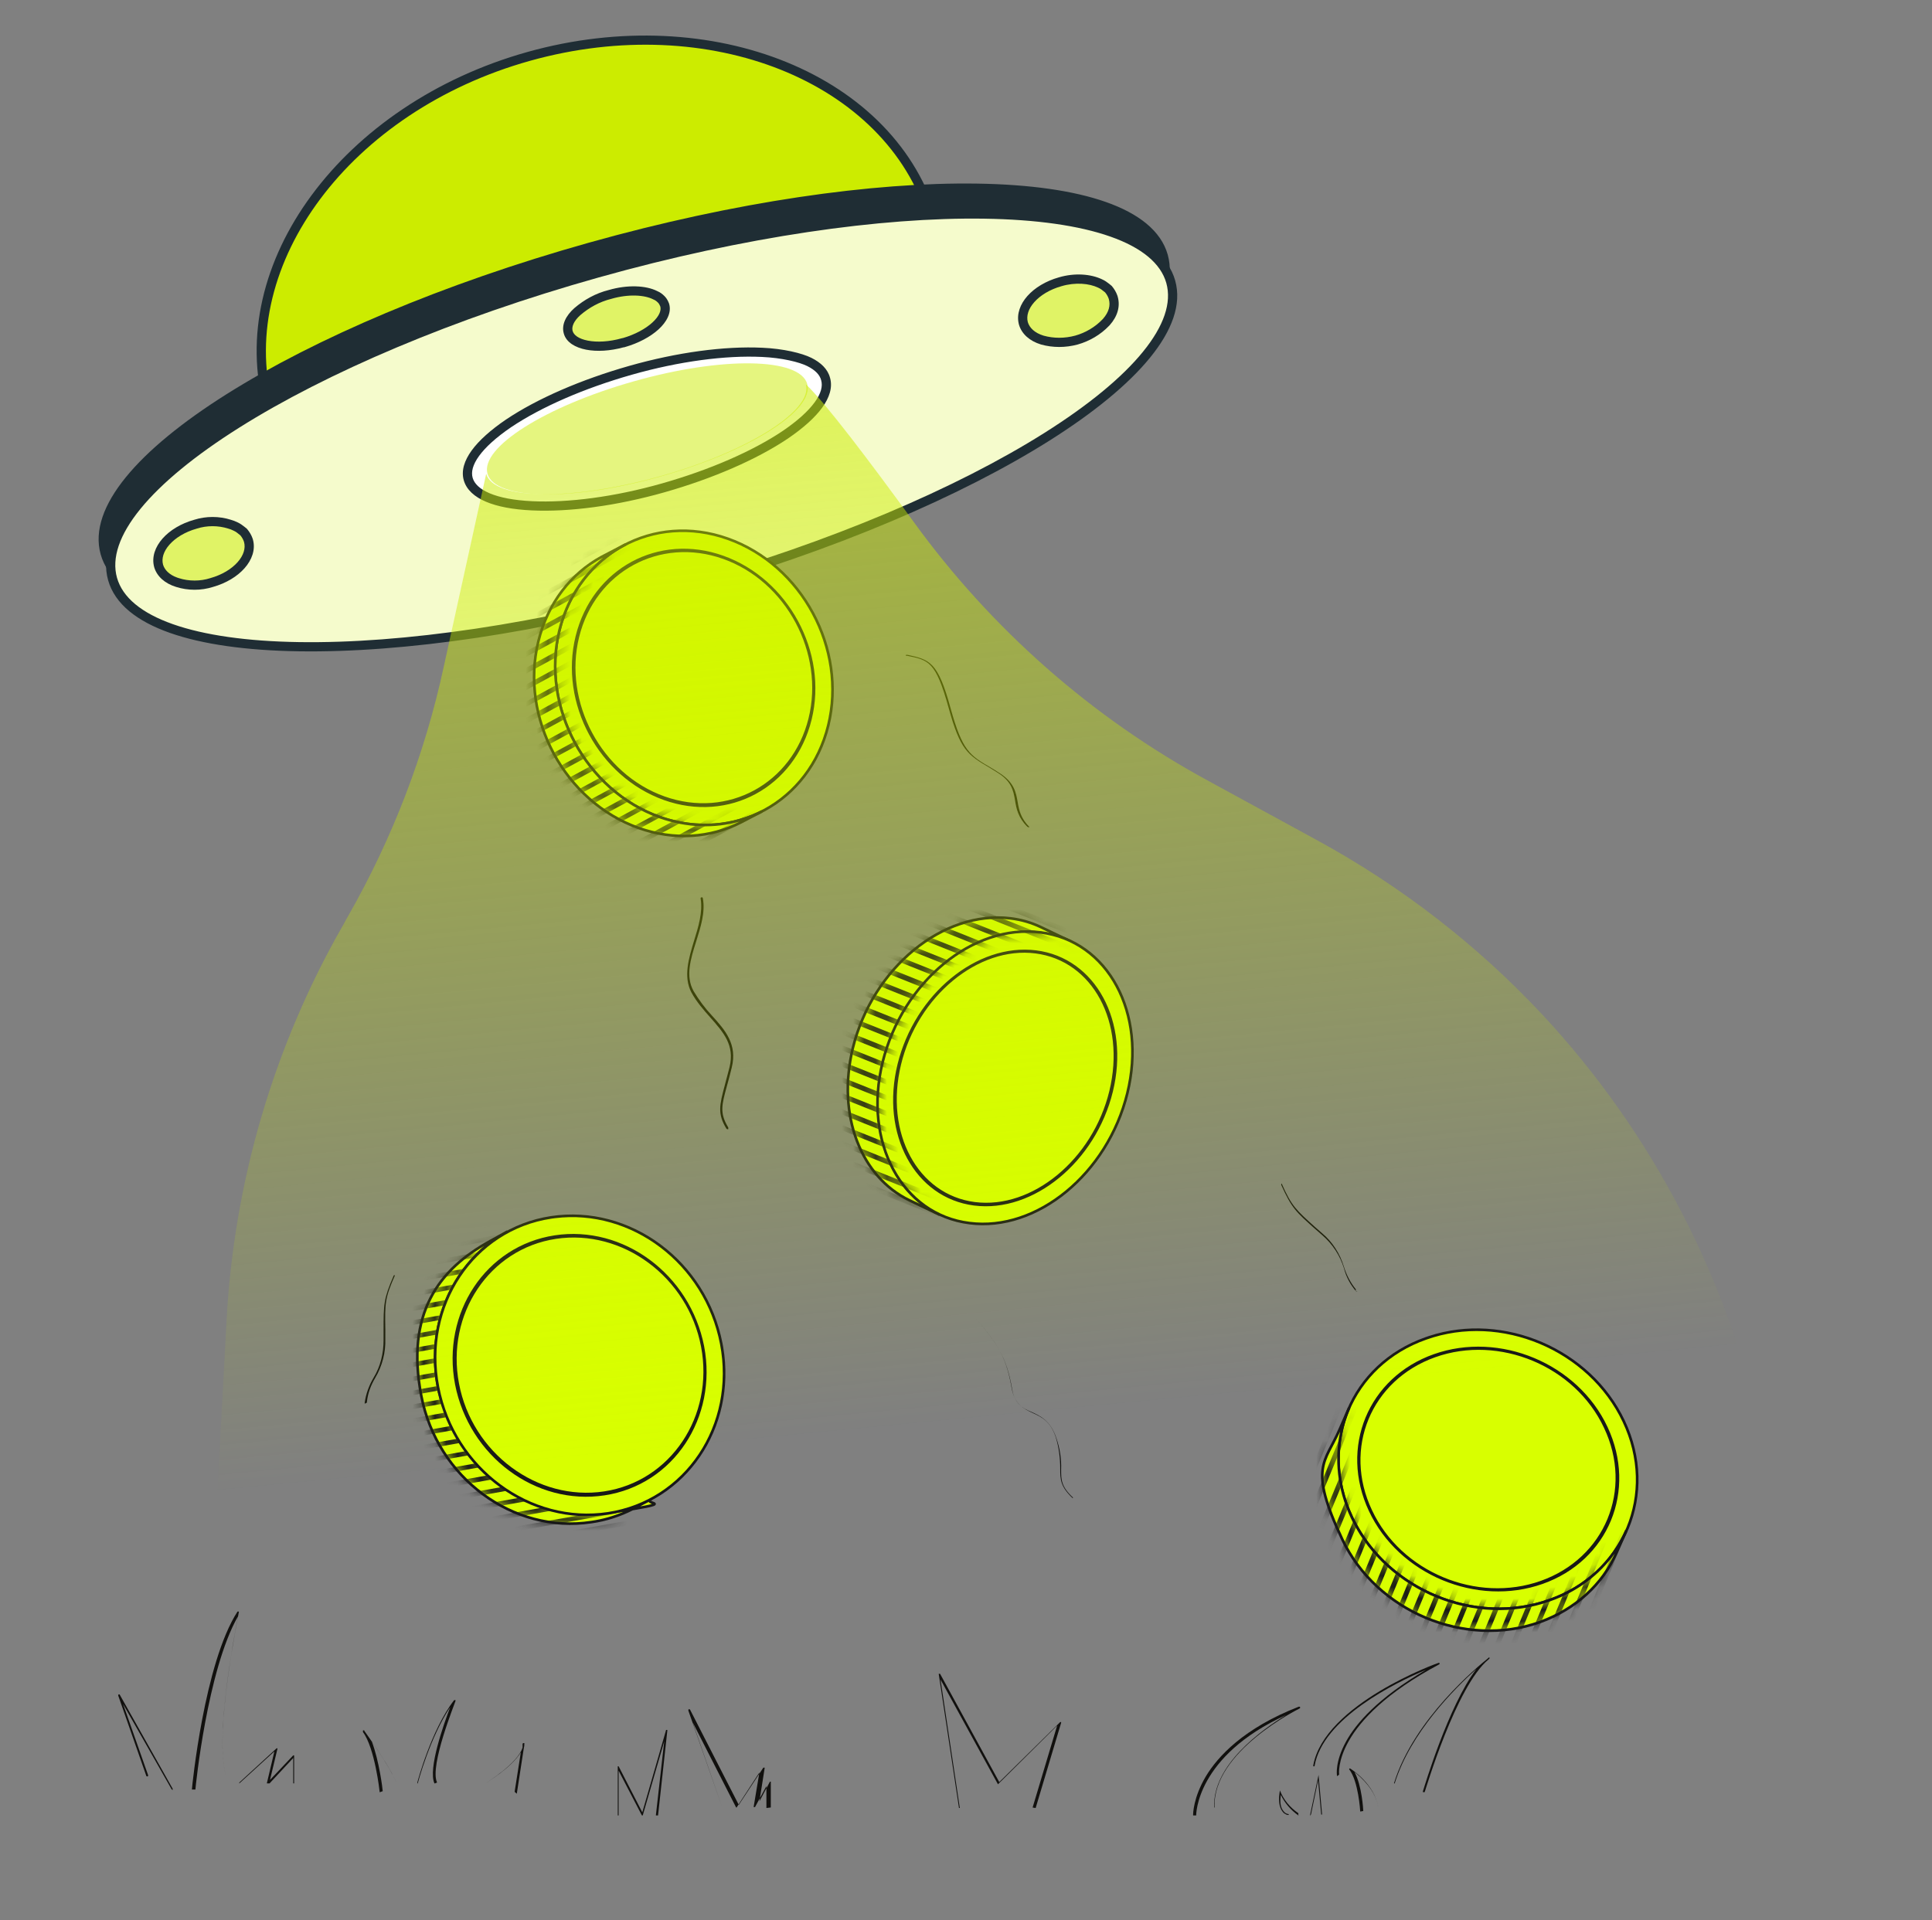 <svg width="171" height="170" viewBox="0 0 171 170" fill="none" xmlns="http://www.w3.org/2000/svg">
<rect x="0" y="0" width="171" height="170" fill="#808080" stroke="none"/>
<path d="M23.82 36.161C20.288 23.508 30.573 9.534 46.797 4.993C63.022 0.452 79.091 7.011 82.623 19.665L23.82 36.161Z" fill="#CCEC00"/>
<path d="M46.688 4.6C63.031 0.026 79.399 6.599 83.016 19.555L83.125 19.947L23.537 36.663L23.427 36.27C19.811 23.315 30.342 9.175 46.688 4.6ZM82.116 19.383C78.448 7.286 62.842 0.925 46.907 5.385C30.975 9.845 20.979 23.406 24.107 35.657L82.116 19.383Z" fill="#1F2D34"/>
<path d="M60.033 49.745C85.883 42.487 105.135 30.377 102.962 22.653C100.788 14.968 78.082 14.618 52.231 21.877C26.381 29.135 7.129 41.245 9.303 48.969C11.477 56.654 34.183 57.004 60.033 49.745Z" fill="#1F2D34"/>
<path d="M86.482 16.254C91.093 16.325 94.992 16.864 97.888 17.885C100.772 18.901 102.756 20.43 103.354 22.542L103.354 22.543C103.951 24.666 103.056 27.009 101.122 29.382C99.18 31.765 96.129 34.257 92.224 36.719C84.409 41.646 73.095 46.501 60.143 50.138C47.191 53.775 35.012 55.51 25.783 55.369C21.171 55.298 17.272 54.759 14.376 53.738C11.492 52.722 9.508 51.193 8.911 49.08V49.08C8.314 46.957 9.209 44.614 11.143 42.241C13.085 39.858 16.136 37.366 20.041 34.904C27.855 29.977 39.169 25.122 52.121 21.485C65.073 17.848 77.253 16.113 86.482 16.254ZM86.469 17.069C77.339 16.929 65.24 18.648 52.342 22.27C39.444 25.891 28.206 30.719 20.476 35.593C16.608 38.032 13.638 40.469 11.774 42.756C9.902 45.053 9.206 47.12 9.695 48.859H9.695C10.184 50.589 11.854 51.985 14.647 52.969C17.427 53.949 21.228 54.484 25.795 54.554C34.926 54.694 47.025 52.975 59.923 49.353C72.821 45.732 84.058 40.904 91.789 36.029C95.657 33.591 98.626 31.154 100.49 28.867C102.363 26.57 103.059 24.503 102.569 22.764C102.08 21.034 100.411 19.638 97.618 18.654C94.838 17.674 91.037 17.139 86.469 17.069Z" fill="#1F2D34"/>
<path d="M60.693 52.036C86.543 44.777 105.795 32.667 103.622 24.943C101.448 17.258 78.742 16.909 52.891 24.167C27.041 31.425 7.789 43.535 9.963 51.259C12.136 58.944 34.843 59.294 60.693 52.036Z" fill="#F5FBCC"/>
<path d="M87.141 18.544C91.753 18.615 95.652 19.154 98.549 20.174C101.432 21.191 103.416 22.72 104.014 24.832L104.014 24.833C104.611 26.956 103.716 29.299 101.782 31.672C99.84 34.055 96.788 36.547 92.884 39.009C85.069 43.935 73.755 48.791 60.803 52.428C47.851 56.065 35.672 57.8 26.443 57.659C21.831 57.588 17.932 57.048 15.036 56.028C12.152 55.012 10.168 53.483 9.571 51.37V51.37C8.974 49.247 9.869 46.903 11.803 44.531C13.745 42.148 16.796 39.655 20.701 37.194C28.515 32.267 39.829 27.411 52.781 23.775C65.733 20.138 77.913 18.402 87.141 18.544ZM87.129 19.359C77.999 19.219 65.9 20.938 53.002 24.559C40.103 28.181 28.866 33.009 21.135 37.883C17.268 40.322 14.298 42.759 12.434 45.045C10.562 47.343 9.866 49.409 10.355 51.149H10.355C10.844 52.879 12.514 54.275 15.307 55.259C18.087 56.238 21.887 56.774 26.455 56.844C35.586 56.984 47.685 55.265 60.583 51.643C73.481 48.022 84.718 43.193 92.449 38.319C96.317 35.881 99.286 33.444 101.15 31.157C103.023 28.86 103.719 26.793 103.229 25.054C102.74 23.324 101.071 21.928 98.278 20.944C95.498 19.964 91.697 19.429 87.129 19.359Z" fill="#1F2D34"/>
<path d="M55.142 30.339C52.814 30.998 50.601 30.571 50.291 29.407C50.136 28.864 50.407 28.204 51.106 27.583C51.921 26.884 52.891 26.341 53.978 26.069C55.569 25.603 57.122 25.681 58.015 26.147C58.209 26.224 58.364 26.341 58.519 26.496C58.675 26.651 58.752 26.806 58.83 27C59.179 28.165 57.51 29.679 55.181 30.339H55.142Z" fill="#CCEC00" fill-opacity="0.5"/>
<path d="M53.879 25.674C55.516 25.198 57.172 25.255 58.19 25.778C58.438 25.882 58.632 26.033 58.808 26.208C58.967 26.367 59.064 26.527 59.139 26.688L59.208 26.849L59.215 26.866L59.221 26.884C59.465 27.7 58.982 28.524 58.285 29.16C57.565 29.817 56.505 30.387 55.292 30.731L55.238 30.746H55.196C54.002 31.076 52.824 31.138 51.883 30.957C50.958 30.779 50.115 30.33 49.897 29.512L49.898 29.512C49.683 28.748 50.09 27.941 50.835 27.278L50.838 27.276L50.841 27.273C51.697 26.539 52.724 25.962 53.879 25.674V25.674ZM57.826 26.508C57.06 26.108 55.626 26.011 54.093 26.46L54.077 26.465C53.059 26.719 52.145 27.23 51.371 27.892C50.767 28.432 50.61 28.911 50.668 29.233L50.683 29.295L50.684 29.299L50.685 29.302C50.777 29.648 51.196 29.995 52.037 30.157C52.846 30.313 53.917 30.262 55.032 29.947L55.086 29.931H55.123C56.215 29.614 57.136 29.105 57.735 28.558C58.359 27.989 58.538 27.481 58.443 27.133C58.378 26.972 58.326 26.879 58.231 26.784C58.102 26.655 57.991 26.576 57.864 26.525L57.844 26.518L57.826 26.508Z" fill="#1F2D34"/>
<path d="M97.877 28.553C97.178 29.291 96.247 29.834 95.276 30.106C94.267 30.377 93.219 30.377 92.249 30.106C91.356 29.834 90.774 29.291 90.58 28.631C90.192 27.195 91.628 25.564 93.84 24.943C95.16 24.555 96.48 24.672 97.372 25.099C97.644 25.215 97.877 25.409 98.11 25.603C98.304 25.836 98.459 26.108 98.537 26.38C98.731 27.078 98.537 27.816 97.916 28.514L97.877 28.553Z" fill="#CCEC00" fill-opacity="0.5"/>
<path d="M93.725 24.552C95.128 24.14 96.553 24.254 97.548 24.731L97.548 24.731C97.793 24.839 98.008 24.994 98.193 25.143L98.399 25.314L98.423 25.342C98.618 25.576 98.785 25.851 98.889 26.142L98.929 26.267L98.93 26.27C99.168 27.13 98.912 28.006 98.22 28.785L98.212 28.794L98.204 28.802L98.165 28.841C97.414 29.631 96.42 30.208 95.386 30.498L95.382 30.499C94.305 30.789 93.183 30.79 92.139 30.498L92.135 30.497L92.13 30.495C91.143 30.195 90.431 29.57 90.189 28.745L90.188 28.741L90.166 28.653C89.967 27.789 90.305 26.919 90.929 26.212C91.576 25.48 92.558 24.881 93.725 24.552ZM97.197 25.466C96.407 25.088 95.192 24.97 93.955 25.334L93.95 25.336C92.907 25.628 92.068 26.154 91.54 26.751C91.013 27.348 90.827 27.976 90.972 28.52C91.119 29.013 91.571 29.473 92.367 29.715C93.261 29.964 94.231 29.965 95.168 29.712C96.071 29.459 96.936 28.953 97.581 28.272L97.589 28.265L97.618 28.235C98.161 27.62 98.292 27.026 98.145 26.491L98.12 26.413C98.058 26.239 97.953 26.058 97.818 25.891C97.591 25.702 97.41 25.558 97.212 25.473L97.204 25.47L97.197 25.466Z" fill="#1F2D34"/>
<path d="M73.075 33.56C72.919 32.939 72.415 32.434 71.639 32.046C70.862 31.658 69.271 31.27 67.447 31.192C64.186 31.037 60.033 31.581 55.802 32.784C51.572 33.987 47.729 35.656 45.012 37.48C42.334 39.305 41.053 41.051 41.441 42.41C41.829 43.768 43.809 44.622 47.069 44.777C50.33 44.933 54.483 44.389 58.714 43.186C62.944 41.983 66.787 40.314 69.504 38.489C72.182 36.665 73.463 34.919 73.075 33.56Z" fill="white"/>
<path d="M55.691 32.392C59.953 31.18 64.151 30.627 67.466 30.785L67.466 30.785C69.321 30.864 70.975 31.259 71.821 31.682C72.646 32.094 73.266 32.671 73.466 33.448H73.467C73.71 34.299 73.411 35.206 72.769 36.09C72.124 36.977 71.092 37.9 69.733 38.826L69.731 38.828C66.968 40.682 63.083 42.367 58.825 43.578C54.563 44.79 50.365 45.342 47.05 45.184C45.394 45.105 44.031 44.849 43.019 44.42C42.011 43.993 41.291 43.367 41.049 42.521C40.806 41.67 41.105 40.763 41.747 39.88C42.392 38.992 43.424 38.069 44.782 37.143L44.785 37.142C47.547 35.287 51.433 33.603 55.691 32.392ZM67.427 31.599C64.221 31.447 60.113 31.981 55.914 33.176C51.711 34.371 47.911 36.025 45.239 37.819C43.921 38.717 42.974 39.578 42.406 40.359C41.835 41.145 41.688 41.79 41.833 42.298C41.98 42.81 42.444 43.291 43.337 43.669C44.227 44.046 45.484 44.294 47.089 44.37C50.295 44.523 54.403 43.988 58.602 42.794C62.805 41.599 66.605 39.945 69.277 38.151C70.595 37.253 71.542 36.391 72.109 35.61C72.68 34.824 72.828 34.179 72.683 33.672L72.681 33.665L72.68 33.659C72.565 33.2 72.179 32.772 71.456 32.411C70.75 32.057 69.222 31.676 67.429 31.599L67.427 31.599Z" fill="#1F2D34"/>
<path d="M18.735 51.57C17.765 51.88 16.678 51.88 15.707 51.57C14.815 51.298 14.232 50.755 14.038 50.095C13.65 48.659 15.086 47.029 17.299 46.408C18.269 46.097 19.356 46.097 20.326 46.408C20.482 46.446 20.676 46.524 20.831 46.602C21.102 46.718 21.335 46.912 21.568 47.106C21.762 47.339 21.918 47.611 21.995 47.883C22.383 49.319 20.947 50.949 18.735 51.57Z" fill="#CCEC00" fill-opacity="0.5"/>
<path d="M17.189 46.015C18.236 45.683 19.404 45.684 20.45 46.019L20.45 46.02C20.636 46.069 20.848 46.154 21.013 46.237C21.256 46.345 21.468 46.499 21.651 46.646L21.858 46.817L21.881 46.845C22.076 47.079 22.244 47.354 22.347 47.645L22.387 47.77L22.388 47.773L22.389 47.776C22.63 48.668 22.291 49.571 21.646 50.302C21.001 51.031 20.022 51.629 18.859 51.958C17.808 52.294 16.634 52.294 15.583 51.958C14.599 51.657 13.889 51.033 13.647 50.21L13.646 50.206L13.645 50.201C13.404 49.309 13.743 48.406 14.388 47.676C15.035 46.943 16.019 46.343 17.189 46.015ZM20.202 46.796C19.312 46.511 18.312 46.511 17.423 46.796L17.416 46.798L17.409 46.8C16.366 47.093 15.526 47.619 14.999 48.215C14.471 48.814 14.285 49.442 14.431 49.986C14.569 50.448 14.975 50.88 15.68 51.132L15.826 51.18L15.829 51.181L15.832 51.182C16.721 51.467 17.721 51.467 18.611 51.182L18.618 51.18L18.625 51.177C19.668 50.885 20.508 50.359 21.035 49.762C21.563 49.164 21.748 48.535 21.602 47.992C21.546 47.795 21.431 47.585 21.277 47.395C21.05 47.206 20.869 47.062 20.67 46.976L20.659 46.971L20.648 46.966C20.511 46.898 20.346 46.832 20.227 46.803L20.215 46.8L20.202 46.796Z" fill="#1F2D34"/>
<path d="M64.342 99.932C64.342 99.932 64.342 99.932 64.303 99.932C63.488 98.613 63.682 97.836 64.147 96.09C64.264 95.624 64.419 95.081 64.575 94.46C65.04 92.519 64.031 91.393 62.867 90.073C62.284 89.414 61.663 88.715 61.198 87.861C60.46 86.464 60.965 84.834 61.431 83.281C61.819 82.039 62.207 80.758 62.013 79.555C62.013 79.555 62.013 79.516 62.013 79.477C62.013 79.477 62.013 79.477 62.09 79.438C62.09 79.438 62.129 79.438 62.168 79.438C62.168 79.438 62.168 79.438 62.207 79.516C62.44 80.758 62.013 82.078 61.625 83.32C61.12 84.911 60.654 86.425 61.392 87.745C61.858 88.521 62.401 89.258 63.022 89.918C64.186 91.199 65.273 92.441 64.769 94.498C64.613 95.158 64.458 95.702 64.342 96.129C63.876 97.836 63.682 98.535 64.458 99.816C64.458 99.816 64.458 99.855 64.458 99.894C64.458 99.894 64.458 99.932 64.458 99.971C64.458 99.971 64.458 99.971 64.419 99.971C64.419 99.971 64.38 99.971 64.342 99.971V99.932Z" fill="#11100E"/>
<path d="M32.32 124.269C32.32 124.269 32.32 124.269 32.281 124.23C32.281 124.23 32.281 124.23 32.281 124.153C32.397 123.376 32.669 122.639 33.057 121.979C33.678 120.97 33.95 119.805 33.95 118.641C33.95 118.331 33.95 118.059 33.95 117.787C33.95 115.458 33.95 114.993 34.843 112.935C34.843 112.935 34.843 112.897 34.882 112.897C34.882 112.897 34.92 112.897 34.959 112.897C34.066 114.915 34.066 115.381 34.105 117.671C34.105 117.942 34.105 118.214 34.105 118.525C34.144 119.728 33.834 120.931 33.212 121.979C32.824 122.639 32.553 123.338 32.475 124.114C32.475 124.114 32.475 124.153 32.475 124.191C32.475 124.191 32.436 124.191 32.397 124.191L32.32 124.269Z" fill="#11100E"/>
<path d="M120.156 114.333C120.156 114.333 120.118 114.333 120.079 114.333C120.079 114.333 120.079 114.333 120.04 114.333C119.535 113.75 119.147 113.052 118.953 112.275C118.604 111.15 117.944 110.141 117.051 109.364C116.818 109.17 116.624 108.976 116.43 108.821C114.684 107.268 114.334 106.958 113.403 104.901C113.403 104.901 113.403 104.862 113.403 104.823C113.403 104.823 113.403 104.784 113.442 104.784C114.334 106.803 114.722 107.113 116.391 108.627C116.585 108.782 116.78 108.976 117.012 109.17C117.944 109.947 118.604 110.995 118.953 112.159C119.186 112.896 119.535 113.556 120.001 114.138C120.001 114.138 120.001 114.177 120.001 114.216C120.001 114.216 120.001 114.255 120.001 114.294L120.156 114.333Z" fill="#11100E"/>
<path d="M90.929 73.189C90.114 72.374 89.959 71.598 89.843 70.861C89.687 69.968 89.532 69.153 88.251 68.376L87.63 67.988C85.65 66.824 84.991 66.436 83.943 62.593C82.817 58.556 82.196 58.44 80.294 58.052H80.178C80.178 58.052 80.178 58.052 80.178 58.013C80.178 58.013 80.178 58.013 80.178 57.974C80.178 57.974 80.178 57.974 80.216 57.974H80.333C82.274 58.401 83.011 58.556 84.137 62.709C85.185 66.475 85.806 66.863 87.746 67.988C87.941 68.105 88.135 68.221 88.368 68.376C89.765 69.23 89.92 70.123 90.075 71.016C90.192 71.714 90.347 72.452 91.123 73.228C91.123 73.228 91.123 73.228 91.085 73.228C91.085 73.228 91.046 73.228 91.007 73.228L90.929 73.189Z" fill="#11100E"/>
<path d="M57.704 132.652L56.229 133.467C55.065 134.088 53.745 134.554 52.348 134.748C45.4 135.796 38.685 130.828 37.288 123.57C35.891 116.311 38.802 112.352 43.459 109.829L44.934 109.014C40.316 111.537 37.676 116.971 38.763 122.755C39.85 128.538 46.875 134.981 53.823 133.933C60.77 132.885 56.54 133.273 57.704 132.652Z" fill="#D8FF00"/>
<path d="M44.934 109.015L44.991 109.117H44.99C40.417 111.614 37.8 116.997 38.877 122.733C39.414 125.591 41.423 128.625 44.168 130.815C46.911 133.004 50.373 134.336 53.805 133.818C54.689 133.685 55.391 133.575 55.946 133.483C56.023 133.444 56.099 133.405 56.174 133.365L57.648 132.551C57.648 132.55 57.649 132.55 57.65 132.55L57.761 132.754L57.759 132.755C57.69 132.791 57.648 132.821 57.623 132.844C57.621 132.846 57.619 132.849 57.617 132.851C57.623 132.855 57.63 132.86 57.639 132.865C57.692 132.894 57.762 132.917 57.838 132.945C57.872 132.958 57.91 132.973 57.941 132.99C57.957 132.999 57.975 133.009 57.991 133.023C58.007 133.036 58.028 133.058 58.041 133.09C58.055 133.127 58.054 133.167 58.037 133.203C58.023 133.234 58 133.256 57.982 133.27C57.945 133.298 57.894 133.32 57.836 133.341C57.715 133.383 57.519 133.432 57.22 133.493C56.931 133.551 56.54 133.62 56.019 133.707C54.91 134.265 53.672 134.681 52.365 134.863C45.351 135.921 38.582 130.907 37.174 123.592C36.471 119.944 36.85 117.112 37.999 114.871C39.149 112.631 41.062 110.996 43.404 109.727L44.855 108.925C44.863 108.921 44.871 108.916 44.878 108.912L44.934 109.015ZM42.843 110.313C40.837 111.508 39.218 113.008 38.207 114.977C37.086 117.161 36.707 119.938 37.402 123.548C38.789 130.75 45.449 135.671 52.33 134.633H52.332C53.325 134.495 54.279 134.217 55.166 133.844C54.777 133.905 54.337 133.974 53.84 134.049C50.325 134.579 46.8 133.213 44.023 130.997C41.245 128.781 39.198 125.701 38.648 122.776C37.724 117.857 39.473 113.184 42.843 110.313ZM56.664 133.36C56.862 133.324 57.03 133.293 57.173 133.264C57.42 133.215 57.587 133.174 57.696 133.141C57.642 133.121 57.579 133.097 57.528 133.069C57.492 133.05 57.451 133.023 57.42 132.986C57.412 132.977 57.404 132.966 57.398 132.955L56.664 133.36Z" fill="#181818"/>
<mask id="mask0_631_2403" style="mask-type:luminance" maskUnits="userSpaceOnUse" x="36" y="109" width="22" height="26">
<path d="M57.704 132.652L56.229 133.467C55.065 134.088 53.745 134.554 52.348 134.748C45.4 135.796 38.685 130.828 37.288 123.57C35.891 116.311 38.802 112.352 43.459 109.829L44.934 109.014C40.316 111.537 37.676 116.971 38.763 122.755C39.85 128.538 46.875 134.981 53.823 133.933C60.77 132.885 56.54 133.273 57.704 132.652Z" fill="white"/>
</mask>
<g mask="url(#mask0_631_2403)">
<path d="M61.197 105.405L32.475 110.528L32.553 110.101L61.275 104.939L61.197 105.405Z" fill="#181818"/>
<path d="M60.965 106.685L32.242 111.848L32.32 111.421L61.042 106.259L60.965 106.685Z" fill="#181818"/>
<path d="M60.693 107.967L31.971 113.129L32.048 112.702L60.771 107.54L60.693 107.967Z" fill="#181818"/>
<path d="M60.46 109.247L31.738 114.409L31.815 113.982L60.538 108.82L60.46 109.247Z" fill="#181818"/>
<path d="M60.188 110.528L31.466 115.69L31.543 115.264L60.266 110.101L60.188 110.528Z" fill="#181818"/>
<path d="M59.956 111.848L31.233 117.01L31.311 116.544L60.033 111.421L59.956 111.848Z" fill="#181818"/>
<path d="M59.684 113.129L30.961 118.291L31.039 117.864L59.761 112.702L59.684 113.129Z" fill="#181818"/>
<path d="M59.451 114.409L30.728 119.572L30.806 119.145L59.529 113.982L59.451 114.409Z" fill="#181818"/>
<path d="M59.179 115.69L30.457 120.852L30.534 120.426L59.257 115.263L59.179 115.69Z" fill="#181818"/>
<path d="M58.946 117.01L30.224 122.134L30.301 121.707L59.024 116.583L58.946 117.01Z" fill="#181818"/>
<path d="M58.675 118.291L29.952 123.453L30.03 123.026L58.752 117.864L58.675 118.291Z" fill="#181818"/>
<path d="M58.442 119.572L29.719 124.734L29.797 124.307L58.519 119.145L58.442 119.572Z" fill="#181818"/>
<path d="M58.17 120.853L29.448 126.015L29.525 125.588L58.248 120.426L58.17 120.853Z" fill="#181818"/>
<path d="M57.937 122.173L29.215 127.296L29.292 126.869L58.015 121.707L57.937 122.173Z" fill="#181818"/>
<path d="M57.666 123.453L28.943 128.616L29.021 128.189L57.743 123.026L57.666 123.453Z" fill="#181818"/>
<path d="M57.433 124.734L28.71 129.896L28.788 129.47L57.51 124.307L57.433 124.734Z" fill="#181818"/>
<path d="M57.161 126.015L28.438 131.177L28.516 130.75L57.239 125.588L57.161 126.015Z" fill="#181818"/>
<path d="M56.928 127.296L28.205 132.458L28.283 132.031L57.006 126.869L56.928 127.296Z" fill="#181818"/>
<path d="M56.656 128.616L27.934 133.778L28.011 133.312L56.734 128.189L56.656 128.616Z" fill="#181818"/>
<path d="M56.423 129.897L27.701 135.059L27.779 134.632L56.501 129.47L56.423 129.897Z" fill="#181818"/>
<path d="M56.152 131.177L27.429 136.34L27.507 135.913L56.229 130.75L56.152 131.177Z" fill="#181818"/>
<path d="M55.919 132.458L27.196 137.62L27.274 137.193L55.996 132.031L55.919 132.458Z" fill="#181818"/>
<path d="M55.647 133.778L26.925 138.901L27.002 138.474L55.725 133.351L55.647 133.778Z" fill="#181818"/>
<path d="M55.414 135.059L26.692 140.221L26.769 139.794L55.492 134.632L55.414 135.059Z" fill="#181818"/>
</g>
<path d="M48.777 107.773C55.725 106.725 62.44 111.693 63.837 118.951C65.234 126.17 60.732 132.924 53.823 133.972C46.914 135.02 40.16 130.052 38.763 122.794C37.366 115.574 41.868 108.82 48.777 107.773Z" fill="#D8FF00"/>
<path d="M48.76 107.657C55.774 106.599 62.543 111.614 63.951 118.929L64.013 119.27C65.218 126.419 60.711 133.045 53.84 134.087C46.974 135.129 40.27 130.286 38.719 123.157L38.648 122.816C37.24 115.537 41.779 108.716 48.76 107.657ZM63.723 118.973C62.358 111.884 55.882 107.004 49.117 107.843L48.794 107.888C41.957 108.925 37.492 115.611 38.877 122.771V122.772C40.264 129.973 46.963 134.895 53.805 133.857C60.643 132.82 65.108 126.134 63.723 118.973V118.973Z" fill="#181818"/>
<path d="M49.087 109.364C55.181 108.432 61.081 112.818 62.323 119.184C63.526 125.51 59.606 131.449 53.512 132.38C47.419 133.312 41.519 128.926 40.277 122.56C39.073 116.234 42.994 110.295 49.087 109.364ZM53.474 132.031C59.373 131.138 63.216 125.355 62.051 119.222C60.887 113.051 55.104 108.781 49.204 109.674C43.304 110.567 39.462 116.35 40.626 122.483C41.79 128.654 47.574 132.924 53.474 132.031Z" fill="#181818"/>
<path d="M126.211 118.485C132.848 116.118 140.689 119.417 143.716 125.821C146.744 132.226 143.794 139.329 137.157 141.657C130.52 144.025 122.679 140.726 119.652 134.321C116.624 127.917 119.574 120.814 126.211 118.485Z" fill="#D8FF00"/>
<path d="M126.487 118.268C133.112 116.092 140.817 119.414 143.822 125.771C146.878 132.237 143.898 139.414 137.196 141.767C130.501 144.154 122.599 140.829 119.546 134.371C116.49 127.905 119.47 120.727 126.172 118.375L126.487 118.268ZM143.611 125.871C140.609 119.52 132.83 116.248 126.25 118.595L126.25 118.595C119.678 120.901 116.759 127.929 119.757 134.272C122.759 140.623 130.538 143.895 137.118 141.547H137.118C143.69 139.242 146.609 132.213 143.611 125.871Z" fill="#181818"/>
<path d="M126.91 119.882C132.732 117.825 139.641 120.698 142.28 126.326C144.92 131.954 142.358 138.164 136.536 140.221C130.714 142.278 123.805 139.406 121.165 133.778C118.526 128.15 121.088 121.94 126.91 119.882ZM136.381 139.949C142.047 137.931 144.57 131.876 141.97 126.403C139.408 120.93 132.693 118.136 127.026 120.154C121.36 122.173 118.837 128.228 121.437 133.7C123.999 139.173 130.714 141.968 136.381 139.949Z" fill="#181818"/>
<path d="M143.949 135.486L143.095 137.426C141.892 140.182 139.524 142.433 136.303 143.598C129.666 145.966 121.825 142.666 118.798 136.262C115.77 129.858 117.284 129.508 118.565 126.558L119.419 124.618C118.138 127.529 118.099 131.022 119.652 134.321C122.679 140.726 130.52 144.025 137.157 141.657C140.378 140.532 142.746 138.242 143.949 135.486Z" fill="#D8FF00"/>
<path d="M119.419 124.618L119.525 124.665C118.258 127.545 118.219 131.003 119.757 134.272L119.901 134.567C123.002 140.724 130.64 143.858 137.118 141.548H137.118C140.31 140.433 142.653 138.165 143.843 135.439V135.439L144.056 135.532H144.056L143.202 137.474C141.985 140.26 139.593 142.533 136.343 143.708H136.342C129.648 146.096 121.745 142.769 118.692 136.312C117.178 133.108 116.786 131.393 116.95 130.1C117.033 129.453 117.254 128.919 117.531 128.366C117.81 127.81 118.139 127.246 118.458 126.512L118.458 126.512L119.312 124.571L119.419 124.618ZM118.612 126.738C118.308 127.416 117.994 127.964 117.739 128.471C117.467 129.014 117.259 129.52 117.181 130.13C117.026 131.35 117.39 133.012 118.903 136.212C121.905 142.563 129.684 145.835 136.264 143.488C139.396 142.356 141.708 140.189 142.918 137.535C141.58 139.408 139.629 140.917 137.195 141.767L137.195 141.767C130.605 144.117 122.846 140.931 119.693 134.672L119.546 134.371C118.349 131.826 118.09 129.165 118.612 126.738Z" fill="#181818"/>
<mask id="mask1_631_2403" style="mask-type:luminance" maskUnits="userSpaceOnUse" x="117" y="124" width="27" height="21">
<path d="M143.949 135.486L143.095 137.426C141.892 140.182 139.524 142.433 136.303 143.598C129.666 145.966 121.825 142.666 118.798 136.262C115.77 129.858 117.284 129.508 118.565 126.558L119.419 124.618C118.138 127.529 118.099 131.022 119.652 134.321C122.679 140.726 130.52 144.025 137.157 141.657C140.378 140.532 142.746 138.242 143.949 135.486Z" fill="white"/>
</mask>
<g mask="url(#mask1_631_2403)">
<path d="M117.633 117.01L106.998 142.783L106.571 142.589L117.245 116.816L117.633 117.01Z" fill="#181818"/>
<path d="M118.798 117.632L108.163 143.366L107.774 143.172L118.409 117.438L118.798 117.632Z" fill="#181818"/>
<path d="M120.001 118.214L109.327 143.987L108.939 143.793L119.613 118.02L120.001 118.214Z" fill="#181818"/>
<path d="M121.165 118.835L110.491 144.569L110.103 144.375L120.777 118.641L121.165 118.835Z" fill="#181818"/>
<path d="M122.33 119.417L111.656 145.19L111.268 144.957L121.941 119.223L122.33 119.417Z" fill="#181818"/>
<path d="M123.494 120.038L112.82 145.772L112.432 145.578L123.106 119.844L123.494 120.038Z" fill="#181818"/>
<path d="M124.659 120.62L113.985 146.354L113.597 146.16L124.27 120.426L124.659 120.62Z" fill="#181818"/>
<path d="M125.823 121.241L115.149 146.975L114.761 146.781L125.435 121.009L125.823 121.241Z" fill="#181818"/>
<path d="M126.987 121.824L116.352 147.558L115.964 147.363L126.599 121.63L126.987 121.824Z" fill="#181818"/>
<path d="M128.191 122.406L117.517 148.179L117.129 147.985L127.764 122.212L128.191 122.406Z" fill="#181818"/>
<path d="M129.355 123.027L118.681 148.761L118.293 148.566L128.967 122.833L129.355 123.027Z" fill="#181818"/>
<path d="M130.519 123.609L119.846 149.382L119.457 149.149L130.131 123.415L130.519 123.609Z" fill="#181818"/>
<path d="M131.684 124.23L121.01 149.964L120.622 149.77L131.296 124.036L131.684 124.23Z" fill="#181818"/>
<path d="M132.848 124.812L122.174 150.585L121.786 150.352L132.46 124.618L132.848 124.812Z" fill="#181818"/>
<path d="M134.013 125.433L123.339 151.167L122.951 150.973L133.625 125.2L134.013 125.433Z" fill="#181818"/>
<path d="M135.177 126.016L124.542 151.749L124.115 151.555L134.789 125.821L135.177 126.016Z" fill="#181818"/>
<path d="M136.342 126.598L125.707 152.37L125.318 152.176L135.953 126.404L136.342 126.598Z" fill="#181818"/>
<path d="M137.545 127.219L126.871 152.953L126.483 152.759L137.157 127.025L137.545 127.219Z" fill="#181818"/>
<path d="M138.709 127.801L128.035 153.574L127.647 153.38L138.321 127.607L138.709 127.801Z" fill="#181818"/>
<path d="M139.874 128.422L129.2 154.156L128.812 153.962L139.486 128.228L139.874 128.422Z" fill="#181818"/>
<path d="M141.038 129.004L130.364 154.777L129.976 154.544L140.65 128.81L141.038 129.004Z" fill="#181818"/>
<path d="M142.203 129.625L131.529 155.359L131.141 155.165L141.814 129.431L142.203 129.625Z" fill="#181818"/>
<path d="M143.367 130.208L132.693 155.941L132.305 155.747L142.979 130.014L143.367 130.208Z" fill="#181818"/>
<path d="M144.531 130.829L133.896 156.563L133.508 156.369L144.143 130.596L144.531 130.829Z" fill="#181818"/>
<path d="M145.735 131.411L135.061 157.145L134.673 156.95L145.308 131.217L145.735 131.411Z" fill="#181818"/>
</g>
<path d="M91.667 84.367C96.79 85.027 99.779 90.5 98.265 96.633C96.79 102.726 91.395 107.19 86.272 106.53C81.148 105.87 78.159 100.398 79.673 94.265C81.148 88.171 86.543 83.707 91.667 84.367Z" fill="#D8FF00"/>
<path d="M78.159 94.071C79.906 86.968 86.155 81.806 92.132 82.582C93.103 82.698 93.996 82.97 94.811 83.358L92.132 82.077C91.317 81.689 90.425 81.418 89.454 81.301C83.477 80.564 77.228 85.687 75.481 92.79C74.045 98.767 76.219 104.201 80.488 106.259L83.166 107.54C78.897 105.482 76.723 100.048 78.159 94.071Z" fill="#D8FF00"/>
<path d="M75.368 92.762C77.125 85.62 83.416 80.439 89.469 81.185L89.468 81.186C90.39 81.296 91.243 81.545 92.027 81.9L92.183 81.972L94.861 83.253L94.761 83.463C93.956 83.081 93.076 82.812 92.119 82.697H92.118C86.216 81.931 80.01 87.034 78.272 94.099C76.846 100.039 79.011 105.408 83.217 107.435L83.116 107.645L80.438 106.364L80.438 106.363C76.105 104.276 73.923 98.777 75.368 92.763L75.368 92.762ZM89.44 81.417C83.538 80.688 77.331 85.754 75.594 92.817L75.594 92.817C74.167 98.757 76.332 104.126 80.538 106.153H80.538L81.438 106.584C78.247 104.018 76.802 99.222 78.046 94.044V94.043C79.802 86.902 86.093 81.681 92.146 82.466H92.146C92.425 82.5 92.698 82.546 92.965 82.604L92.083 82.182V82.183C91.278 81.8 90.398 81.531 89.441 81.417H89.44Z" fill="#181818"/>
<path d="M92.094 82.543C98.071 83.281 101.526 89.685 99.779 96.788C98.032 103.891 91.783 109.053 85.806 108.277C79.828 107.54 76.374 101.135 78.121 94.032C79.867 86.929 86.116 81.767 92.094 82.543Z" fill="#D8FF00"/>
<path d="M78.007 94.004C79.764 86.863 86.055 81.642 92.109 82.428L92.108 82.428C98.179 83.177 101.649 89.671 99.892 96.816C98.136 103.958 91.844 109.179 85.791 108.393V108.392C79.721 107.643 76.251 101.149 78.007 94.004ZM92.079 82.659C86.177 81.892 79.971 86.996 78.234 94.06C76.498 101.121 79.936 107.435 85.82 108.161H85.821C91.722 108.928 97.929 103.824 99.666 96.76C101.402 89.699 97.964 83.385 92.079 82.659L92.079 82.659Z" fill="#181818"/>
<mask id="mask2_631_2403" style="mask-type:luminance" maskUnits="userSpaceOnUse" x="75" y="81" width="20" height="27">
<path d="M78.159 94.071C79.906 86.968 86.155 81.806 92.132 82.582C93.103 82.698 93.996 82.97 94.811 83.358L92.132 82.077C91.317 81.689 90.425 81.418 89.454 81.301C83.477 80.564 77.228 85.687 75.481 92.79C74.045 98.767 76.219 104.201 80.488 106.259L83.166 107.54C78.897 105.482 76.723 100.048 78.159 94.071Z" fill="white"/>
</mask>
<g mask="url(#mask2_631_2403)">
<path d="M102.845 81.767L76.995 71.404L77.189 71.016L103.039 81.379L102.845 81.767Z" fill="#181818"/>
<path d="M102.263 82.97L76.413 72.607L76.607 72.219L102.457 82.582L102.263 82.97Z" fill="#181818"/>
<path d="M101.681 84.135L75.831 73.772L76.025 73.383L101.875 83.747L101.681 84.135Z" fill="#181818"/>
<path d="M101.099 85.299L75.21 74.936L75.403 74.548L101.293 84.911L101.099 85.299Z" fill="#181818"/>
<path d="M100.516 86.503L74.627 76.139L74.821 75.751L100.71 86.114L100.516 86.503Z" fill="#181818"/>
<path d="M99.934 87.667L74.045 77.304L74.239 76.916L100.128 87.279L99.934 87.667Z" fill="#181818"/>
<path d="M99.352 88.832L73.463 78.468L73.657 78.08L99.546 88.444L99.352 88.832Z" fill="#181818"/>
<path d="M98.77 90.035L72.881 79.671L73.075 79.283L98.964 89.647L98.77 90.035Z" fill="#181818"/>
<path d="M98.188 91.199L72.299 80.836L72.493 80.448L98.382 90.811L98.188 91.199Z" fill="#181818"/>
<path d="M97.605 92.364L71.716 82L71.91 81.612L97.799 91.976L97.605 92.364Z" fill="#181818"/>
<path d="M96.984 93.567L71.134 83.203L71.328 82.776L97.178 93.14L96.984 93.567Z" fill="#181818"/>
<path d="M96.402 94.731L70.552 84.368L70.746 83.98L96.596 94.343L96.402 94.731Z" fill="#181818"/>
<path d="M95.82 95.896L69.97 85.532L70.164 85.144L96.014 95.507L95.82 95.896Z" fill="#181818"/>
<path d="M95.238 97.06L69.387 86.736L69.581 86.309L95.432 96.672L95.238 97.06Z" fill="#181818"/>
<path d="M94.655 98.264L68.805 87.9L68.999 87.512L94.85 97.875L94.655 98.264Z" fill="#181818"/>
<path d="M94.073 99.428L68.184 89.064L68.417 88.676L94.267 99.04L94.073 99.428Z" fill="#181818"/>
<path d="M93.491 100.592L67.602 90.229L67.796 89.841L93.685 100.204L93.491 100.592Z" fill="#181818"/>
<path d="M92.909 101.795L67.02 91.432L67.214 91.044L93.103 101.407L92.909 101.795Z" fill="#181818"/>
<path d="M92.326 102.96L66.438 92.597L66.632 92.208L92.521 102.572L92.326 102.96Z" fill="#181818"/>
<path d="M91.744 104.124L65.855 93.761L66.049 93.373L91.938 103.736L91.744 104.124Z" fill="#181818"/>
<path d="M91.162 105.327L65.273 94.964L65.467 94.576L91.356 104.939L91.162 105.327Z" fill="#181818"/>
<path d="M90.58 106.492L64.691 96.129L64.885 95.74L90.774 106.104L90.58 106.492Z" fill="#181818"/>
<path d="M89.959 107.657L64.109 97.293L64.303 96.905L90.153 107.268L89.959 107.657Z" fill="#181818"/>
<path d="M89.377 108.86L63.526 98.496L63.721 98.108L89.571 108.472L89.377 108.86Z" fill="#181818"/>
<path d="M88.794 110.024L62.944 99.661L63.138 99.273L88.989 109.636L88.794 110.024Z" fill="#181818"/>
<path d="M88.212 111.189L62.362 100.825L62.556 100.437L88.406 110.801L88.212 111.189Z" fill="#181818"/>
<path d="M87.63 112.392L61.78 102.028L61.974 101.601L87.824 111.965L87.63 112.392Z" fill="#181818"/>
</g>
<path d="M91.706 84.212C96.907 84.872 99.934 90.461 98.42 96.633C96.907 102.804 91.434 107.307 86.233 106.647C81.032 105.987 78.004 100.398 79.518 94.226C81.032 88.055 86.504 83.552 91.706 84.212ZM86.272 106.491C91.395 107.151 96.79 102.688 98.265 96.594C99.74 90.5 96.79 84.988 91.667 84.329C86.543 83.669 81.148 88.132 79.673 94.226C78.198 100.32 81.148 105.832 86.272 106.491Z" fill="#181818"/>
<path d="M79.442 94.208C80.962 88.01 86.464 83.469 91.715 84.135C96.978 84.803 100.016 90.451 98.496 96.651C96.975 102.849 91.474 107.39 86.223 106.724C80.96 106.056 77.922 100.408 79.442 94.208ZM79.445 94.926C78.314 100.791 81.293 105.942 86.242 106.57C86.565 106.611 86.89 106.631 87.214 106.633C86.896 106.63 86.579 106.609 86.262 106.568C81.28 105.927 78.353 100.759 79.445 94.926ZM91.657 84.406C86.584 83.752 81.217 88.177 79.749 94.245C78.28 100.311 81.22 105.763 86.281 106.415C91.354 107.068 96.721 102.643 98.19 96.576C99.658 90.51 96.718 85.058 91.657 84.406ZM97.397 88.185C98.688 90.451 99.104 93.459 98.341 96.612C98.197 97.207 98.015 97.787 97.8 98.348C98.016 97.788 98.199 97.209 98.345 96.614C99.122 93.447 98.696 90.442 97.397 88.185Z" fill="#181818"/>
<path d="M94.966 132.653C93.84 131.605 93.84 130.945 93.84 130.013C93.84 129.082 93.724 128.15 93.452 127.257C92.986 125.821 92.171 125.433 91.395 125.084C90.58 124.696 89.804 124.346 89.532 122.833C89.027 119.96 88.212 118.874 86.194 116.506C88.173 118.835 89.066 119.999 89.571 122.91C89.804 124.308 90.502 124.657 91.317 125.006C92.094 125.356 92.986 125.783 93.491 127.296C93.801 128.189 93.957 129.159 93.918 130.091C93.918 130.984 93.918 131.605 94.966 132.575C94.966 132.575 94.966 132.575 94.966 132.614C94.966 132.614 94.966 132.614 94.927 132.614L94.966 132.653Z" fill="#11100E"/>
<path d="M15.242 158.425C15.242 158.425 15.242 158.425 15.203 158.425L10.894 150.856L13.107 157.144C13.107 157.144 13.107 157.183 13.107 157.222C13.107 157.222 13.107 157.222 13.068 157.261C13.068 157.261 13.029 157.261 12.99 157.261C12.99 157.261 12.99 157.261 12.951 157.222L10.467 150.119C10.467 150.119 10.467 150.08 10.467 150.041C10.467 150.041 10.467 150.041 10.506 150.003H10.545C10.545 150.003 10.545 150.003 10.584 150.003L15.28 158.348C15.28 158.348 15.28 158.386 15.28 158.425C15.28 158.425 15.28 158.425 15.28 158.464C15.28 158.464 15.28 158.464 15.242 158.464V158.425Z" fill="#11100E"/>
<path d="M17.027 158.425H16.988C16.988 158.425 16.988 158.425 16.988 158.387C16.988 158.27 18.075 147.208 21.025 142.667C21.025 142.667 21.025 142.667 21.064 142.667C21.064 142.667 21.064 142.667 21.103 142.667C21.103 142.667 21.103 142.667 21.141 142.667C21.141 142.667 21.141 142.667 21.141 142.706C21.141 142.822 18.929 153.341 19.977 157.145C19.045 153.768 20.676 145.112 21.064 143.094C18.347 147.829 17.299 158.27 17.299 158.387C17.299 158.387 17.299 158.387 17.299 158.425C17.299 158.425 17.299 158.425 17.26 158.425H17.027Z" fill="#11100E"/>
<path d="M23.625 157.882C23.625 157.882 23.625 157.882 23.625 157.843L24.285 155.049L21.18 157.882C21.18 157.882 21.18 157.882 21.18 157.843C21.18 157.805 21.18 157.805 21.18 157.805L24.479 154.777C24.479 154.777 24.479 154.777 24.518 154.777C24.518 154.777 24.518 154.777 24.557 154.777C24.557 154.777 24.557 154.777 24.557 154.816L23.897 157.572L25.954 155.398C25.954 155.398 25.954 155.398 25.993 155.398C25.993 155.398 25.993 155.398 26.032 155.398C26.032 155.398 26.032 155.398 26.032 155.437V157.843V157.882C26.032 157.882 26.032 157.882 25.993 157.882C25.954 157.882 25.954 157.882 25.954 157.882C25.954 157.882 25.954 157.882 25.954 157.843V155.631L23.858 157.882C23.858 157.882 23.858 157.882 23.82 157.882H23.625Z" fill="#11100E"/>
<path d="M33.639 158.658C33.639 158.658 33.639 158.658 33.601 158.658C33.601 158.658 33.601 158.658 33.601 158.62C33.601 158.581 33.174 154.738 32.126 153.341C32.126 153.263 32.126 153.263 32.126 153.224V153.186C32.126 153.186 32.126 153.186 32.203 153.186H32.242C32.242 153.186 32.242 153.186 32.242 153.224C32.514 153.613 34.455 156.291 35.076 157.804C34.649 156.757 33.601 155.165 32.902 154.156C33.562 155.864 33.872 158.426 33.872 158.542V158.581C33.872 158.581 33.872 158.581 33.834 158.581L33.639 158.658Z" fill="#11100E"/>
<path d="M38.491 157.882C38.491 157.882 38.491 157.882 38.453 157.882C37.87 156.601 39.268 152.642 39.85 151.128C38.064 153.768 36.977 157.843 36.977 157.882C36.977 157.882 36.977 157.882 36.939 157.882C36.939 157.882 36.939 157.843 36.939 157.804C36.939 157.766 38.181 153.108 40.199 150.507C40.199 150.507 40.199 150.507 40.238 150.507C40.238 150.507 40.277 150.507 40.316 150.507C40.316 150.507 40.316 150.507 40.316 150.546C40.316 150.546 40.316 150.546 40.316 150.585C40.316 150.663 37.987 156.33 38.685 157.804L38.491 157.882Z" fill="#11100E"/>
<path d="M45.594 158.658H45.556C45.556 158.658 45.556 158.658 45.556 158.581L46.099 155.126C45.284 156.485 43.071 157.805 42.955 157.882C42.955 157.882 45.827 156.136 46.254 154.699V154.35C46.293 154.35 46.332 154.311 46.332 154.311C46.332 154.311 46.332 154.311 46.371 154.311H46.409C46.409 154.311 46.409 154.311 46.409 154.35C46.409 154.467 46.409 154.583 46.371 154.699L45.75 158.736C45.75 158.736 45.75 158.736 45.75 158.775C45.75 158.775 45.75 158.775 45.711 158.775L45.594 158.658Z" fill="#11100E"/>
<path d="M58.092 160.716H58.054C58.054 160.716 58.054 160.716 58.054 160.677L58.791 154.156L56.889 160.716C56.889 160.716 56.889 160.716 56.85 160.716C56.85 160.716 56.85 160.716 56.812 160.716L54.754 156.756V160.677V160.716C54.754 160.716 54.754 160.716 54.716 160.716H54.677C54.677 160.716 54.677 160.716 54.677 160.677V156.407C54.677 156.407 54.677 156.407 54.677 156.368C54.677 156.368 54.677 156.368 54.716 156.368C54.716 156.368 54.716 156.368 54.754 156.368L56.85 160.444L58.946 153.186V153.147C58.946 153.147 58.985 153.147 59.024 153.147H59.063C59.063 153.147 59.063 153.186 59.063 153.224L58.248 160.677C58.248 160.677 58.248 160.677 58.248 160.716C58.248 160.716 58.248 160.716 58.209 160.716H58.092Z" fill="#11100E"/>
<path d="M67.874 160.055H67.835C67.835 160.055 67.835 160.055 67.835 160.017V158.115L66.826 159.978C66.826 159.978 66.826 159.978 66.787 159.978C66.787 159.978 66.787 159.978 66.748 159.978C66.748 159.978 66.748 159.978 66.709 159.978C66.709 159.978 66.709 159.978 66.709 159.939L67.214 156.911L65.195 160.017C65.195 160.017 65.195 160.017 65.157 160.017L61.314 152.487L63.915 159.978L60.926 151.439C60.926 151.439 60.926 151.4 60.926 151.361C60.926 151.361 60.926 151.361 60.965 151.322C61.004 151.283 61.004 151.322 61.042 151.322C61.042 151.322 61.042 151.322 61.081 151.361L65.389 159.784L67.563 156.484C67.563 156.484 67.563 156.484 67.602 156.484C67.602 156.484 67.602 156.484 67.641 156.484C67.641 156.484 67.641 156.484 67.68 156.484C67.68 156.484 67.68 156.484 67.68 156.523L67.214 159.473L68.145 157.727C68.145 157.727 68.145 157.727 68.184 157.727C68.184 157.727 68.184 157.727 68.223 157.727C68.223 157.727 68.223 157.727 68.223 157.765V159.978V160.017C68.223 160.017 68.223 160.017 68.184 160.017L67.874 160.055Z" fill="#11100E"/>
<path d="M91.395 160.017L93.569 152.758L88.329 157.959L83.244 148.683L84.952 160.055C84.952 160.055 84.913 160.055 84.874 160.055C84.874 160.055 84.874 160.055 84.874 160.017L83.089 148.217C83.089 148.217 83.089 148.217 83.089 148.178C83.089 148.178 83.089 148.178 83.128 148.178C83.128 148.178 83.128 148.178 83.166 148.178C83.166 148.178 83.166 148.178 83.205 148.178L88.445 157.765L93.84 152.448C93.84 152.448 93.84 152.448 93.879 152.448C93.879 152.448 93.879 152.448 93.918 152.448C93.918 152.448 93.918 152.448 93.918 152.487C93.918 152.487 93.918 152.487 93.918 152.525L91.667 160.055C91.667 160.055 91.667 160.055 91.628 160.055L91.395 160.017Z" fill="#11100E"/>
<path d="M125.978 158.658C125.978 158.658 125.978 158.658 125.94 158.658C125.94 158.658 125.94 158.619 125.94 158.58C126.056 158.231 128.191 151.012 130.675 147.751C128.734 149.498 124.853 153.379 123.455 157.843C123.455 157.843 123.455 157.843 123.455 157.882C123.455 157.882 123.417 157.882 123.378 157.882C125.124 152.176 130.869 147.48 131.684 146.82L131.762 146.742C131.762 146.742 131.762 146.742 131.8 146.742C131.8 146.742 131.8 146.742 131.839 146.742C131.839 146.742 131.839 146.742 131.839 146.781C131.839 146.781 131.839 146.781 131.839 146.82L131.762 146.897C128.889 149.226 126.134 158.58 126.095 158.658C126.095 158.658 126.095 158.658 126.056 158.658H125.978Z" fill="#11100E"/>
<path d="M118.371 157.222C118.371 157.222 118.371 157.222 118.332 157.222C118.332 157.222 118.332 157.222 118.332 157.183C118.332 157.144 118.138 155.98 119.147 154.156C120.001 152.603 121.942 150.313 126.211 147.829C123.533 148.954 117.09 152.098 116.353 156.329V156.368C116.353 156.368 116.353 156.368 116.275 156.368H116.236C116.236 156.368 116.236 156.368 116.236 156.29C117.206 150.856 127.259 147.208 127.337 147.208H127.376C127.376 147.208 127.376 147.208 127.415 147.247C127.415 147.247 127.415 147.247 127.415 147.285C127.415 147.285 127.415 147.285 127.415 147.324C117.866 152.409 118.526 157.067 118.526 157.105L118.371 157.222Z" fill="#11100E"/>
<path d="M105.64 160.716H105.601C105.601 160.716 105.601 160.716 105.601 160.677C105.601 160.599 105.601 159.163 106.727 157.261C107.775 155.515 110.065 152.992 114.955 151.09C114.955 151.09 114.994 151.09 115.033 151.09C115.033 151.09 115.033 151.09 115.072 151.129C115.072 151.129 115.072 151.167 115.072 151.206C115.072 151.206 115.072 151.206 115.033 151.245C114.955 151.284 107.309 155.049 107.503 159.978V160.017C107.503 160.017 107.503 160.017 107.464 160.017C107.309 156.252 111.656 153.147 113.83 151.827C105.834 155.476 105.873 160.677 105.873 160.716H105.64Z" fill="#11100E"/>
<path d="M120.428 160.366H120.389C120.389 160.366 120.389 160.366 120.389 160.327C120.389 160.327 120.234 157.688 119.419 156.64C119.419 156.64 119.419 156.64 119.419 156.601C119.419 156.562 119.419 156.601 119.419 156.562C119.419 156.562 119.419 156.562 119.458 156.562C119.458 156.562 119.458 156.562 119.497 156.562C119.574 156.601 121.709 157.96 121.981 160.017C121.787 158.503 120.467 157.339 119.885 156.873C120.545 158.076 120.661 160.211 120.661 160.327L120.428 160.366Z" fill="#11100E"/>
<path d="M114.955 160.715C114.955 160.715 114.955 160.715 114.916 160.715C114.257 160.25 113.713 159.629 113.364 158.891C113.247 159.706 113.403 160.094 113.597 160.327C113.713 160.483 113.83 160.56 114.024 160.599H114.062C114.062 160.599 114.062 160.599 114.062 160.638V160.677C114.062 160.677 114.062 160.677 114.024 160.677C113.907 160.677 113.83 160.638 113.713 160.56C113.635 160.521 113.558 160.444 113.48 160.327C113.209 159.939 113.131 159.318 113.286 158.503C113.597 159.318 114.179 160.017 114.916 160.521C114.916 160.521 114.916 160.521 114.916 160.56C114.916 160.56 114.916 160.56 114.916 160.599C114.916 160.599 114.916 160.599 114.916 160.638C114.916 160.638 114.916 160.638 114.878 160.638L114.955 160.715Z" fill="#11100E"/>
<path d="M116.003 160.715C116.003 160.715 116.003 160.715 115.964 160.715C115.964 160.715 115.964 160.677 115.964 160.638L116.702 157.145V157.106L117.012 160.599V160.638C117.012 160.638 117.012 160.638 116.974 160.638H116.935C116.935 160.638 116.935 160.638 116.935 160.599L116.663 157.61L116.042 160.599C116.042 160.599 116.042 160.599 116.042 160.638C116.042 160.638 116.042 160.638 116.003 160.638V160.715Z" fill="#11100E"/>
<path d="M58.48 42.177C66.321 39.965 72.104 36.316 71.445 33.987C70.785 31.658 63.914 31.542 56.113 33.754C48.272 35.967 42.489 39.615 43.149 41.944C43.809 44.273 50.679 44.389 58.48 42.177Z" fill="#CCEC00" fill-opacity="0.5"/>
<path d="M64.419 47.689C70.979 50.017 74.977 57.431 73.308 64.224C71.639 71.016 64.963 74.665 58.403 72.336C51.843 70.007 47.846 62.593 49.514 55.801C51.184 49.008 57.859 45.36 64.419 47.689Z" fill="#D8FF00"/>
<path d="M49.401 55.773C51.087 48.915 57.833 45.227 64.458 47.579C71.074 49.928 75.104 57.401 73.421 64.251C71.735 71.11 64.989 74.797 58.364 72.445C51.748 70.096 47.718 62.623 49.401 55.773ZM64.38 47.798C57.886 45.493 51.28 49.102 49.628 55.829C47.973 62.563 51.939 69.917 58.442 72.226C64.936 74.531 71.541 70.922 73.194 64.196C74.849 57.461 70.883 50.107 64.38 47.798Z" fill="#181818"/>
<path d="M64.031 49.202C69.775 51.259 73.308 57.741 71.833 63.719C70.358 69.696 64.497 72.879 58.752 70.822C53.008 68.764 49.476 62.283 50.951 56.305C52.426 50.328 58.286 47.145 64.031 49.202ZM58.83 70.511C64.419 72.491 70.125 69.386 71.561 63.602C72.997 57.819 69.581 51.453 63.992 49.474C58.403 47.494 52.697 50.599 51.261 56.383C49.825 62.166 53.241 68.532 58.83 70.511Z" fill="#181818"/>
<path d="M67.447 71.831L65.584 72.801C62.944 74.16 59.723 74.431 56.54 73.306C49.98 70.977 45.982 63.563 47.651 56.771C48.505 53.278 50.679 50.599 53.512 49.163L55.376 48.193C52.581 49.629 50.368 52.307 49.514 55.801C47.846 62.593 51.843 70.007 58.403 72.335C61.586 73.461 64.807 73.189 67.447 71.831Z" fill="#D8FF00"/>
<path d="M55.429 48.296H55.428L55.429 48.297C52.665 49.717 50.474 52.367 49.627 55.828V55.829C47.973 62.563 51.939 69.917 58.442 72.226L58.737 72.326C61.794 73.323 64.865 73.029 67.393 71.727L67.447 71.831L67.5 71.934H67.499L67.5 71.935C67.497 71.936 67.494 71.937 67.492 71.938L65.637 72.905L65.637 72.905C62.968 74.278 59.713 74.552 56.501 73.415H56.501C49.885 71.067 45.855 63.594 47.538 56.743C48.373 53.328 50.459 50.682 53.193 49.2L53.46 49.06L55.322 48.09L55.322 48.09L55.429 48.296ZM53.377 49.365C50.667 50.808 48.592 53.415 47.764 56.799V56.799C46.11 63.533 50.076 70.887 56.579 73.196C59.698 74.299 62.85 74.046 65.444 72.74C63.24 73.357 60.79 73.303 58.364 72.445C51.748 70.096 47.718 62.623 49.401 55.773C50.053 53.105 51.492 50.907 53.377 49.365Z" fill="#181818"/>
<mask id="mask3_631_2403" style="mask-type:luminance" maskUnits="userSpaceOnUse" x="47" y="48" width="21" height="27">
<path d="M67.447 71.831L65.584 72.801C62.944 74.16 59.723 74.431 56.54 73.306C49.98 70.977 45.982 63.563 47.651 56.771C48.505 53.278 50.679 50.599 53.512 49.163L55.376 48.193C52.581 49.629 50.368 52.307 49.514 55.801C47.846 62.593 51.843 70.007 58.403 72.335C61.586 73.461 64.807 73.189 67.447 71.831Z" fill="white"/>
</mask>
<g mask="url(#mask3_631_2403)">
<path d="M57.666 38.839L33.445 51.997L33.251 51.609L57.471 38.45L57.666 38.839Z" fill="#181818"/>
<path d="M58.17 40.042L33.95 53.2L33.795 52.812L58.015 39.654L58.17 40.042Z" fill="#181818"/>
<path d="M58.713 41.245L34.493 54.403L34.299 53.976L58.519 40.818L58.713 41.245Z" fill="#181818"/>
<path d="M59.257 42.41L34.998 55.568L34.843 55.18L59.063 42.022L59.257 42.41Z" fill="#181818"/>
<path d="M59.761 43.613L35.541 56.771L35.347 56.383L59.606 43.225L59.761 43.613Z" fill="#181818"/>
<path d="M60.305 44.817L36.046 57.936L35.891 57.548L60.111 44.39L60.305 44.817Z" fill="#181818"/>
<path d="M60.809 45.981L36.589 59.139L36.395 58.751L60.654 45.593L60.809 45.981Z" fill="#181818"/>
<path d="M61.353 47.184L37.094 60.342L36.939 59.954L61.159 46.796L61.353 47.184Z" fill="#181818"/>
<path d="M61.858 48.349L37.637 61.507L37.443 61.118L61.702 47.96L61.858 48.349Z" fill="#181818"/>
<path d="M62.401 49.551L38.181 62.709L37.987 62.321L62.207 49.163L62.401 49.551Z" fill="#181818"/>
<path d="M62.905 50.755L38.685 63.913L38.53 63.486L62.75 50.328L62.905 50.755Z" fill="#181818"/>
<path d="M63.449 51.919L39.229 65.078L39.035 64.689L63.255 51.531L63.449 51.919Z" fill="#181818"/>
<path d="M63.992 53.123L39.733 66.281L39.578 65.892L63.798 52.734L63.992 53.123Z" fill="#181818"/>
<path d="M64.497 54.326L40.277 67.484L40.083 67.057L64.341 53.899L64.497 54.326Z" fill="#181818"/>
<path d="M65.04 55.49L40.781 68.648L40.626 68.26L64.846 55.102L65.04 55.49Z" fill="#181818"/>
<path d="M65.545 56.694L41.325 69.852L41.131 69.463L65.389 56.305L65.545 56.694Z" fill="#181818"/>
<path d="M66.088 57.858L41.829 71.016L41.674 70.627L65.894 57.469L66.088 57.858Z" fill="#181818"/>
<path d="M66.593 59.061L42.373 72.219L42.179 71.831L66.438 58.673L66.593 59.061Z" fill="#181818"/>
<path d="M67.136 60.265L42.916 73.423L42.722 72.996L66.942 59.876L67.136 60.265Z" fill="#181818"/>
<path d="M67.641 61.429L43.421 74.587L43.265 74.199L67.485 61.041L67.641 61.429Z" fill="#181818"/>
<path d="M68.184 62.632L43.964 75.79L43.77 75.402L67.99 62.244L68.184 62.632Z" fill="#181818"/>
<path d="M68.728 63.836L44.469 76.993L44.313 76.567L68.534 63.409L68.728 63.836Z" fill="#181818"/>
<path d="M69.232 65L45.012 78.158L44.818 77.77L69.077 64.612L69.232 65Z" fill="#181818"/>
<path d="M69.775 66.203L45.517 79.361L45.361 78.973L69.581 65.815L69.775 66.203Z" fill="#181818"/>
<path d="M70.28 67.406L46.06 80.525L45.866 80.137L70.125 66.979L70.28 67.406Z" fill="#181818"/>
<path d="M70.823 68.57L46.565 81.728L46.409 81.34L70.629 68.182L70.823 68.57Z" fill="#181818"/>
<path d="M71.328 69.774L47.108 82.932L46.914 82.544L71.173 69.386L71.328 69.774Z" fill="#181818"/>
</g>
<path d="M161.493 148.062C160.601 151.4 158.544 156.989 153.963 159.823C153.11 160.366 152.1 160.832 151.829 160.948C148.762 162.307 145.347 162.811 142.009 163.277C135.216 164.247 128.191 165.179 121.631 163.199C119.729 162.617 117.944 161.802 116.158 160.948C111.656 158.736 107.309 156.135 102.379 155.786C96.674 155.398 91.356 158.115 86.078 160.948C79.557 164.441 73.191 168.129 66.321 166.421C62.634 165.489 59.49 163.044 56.229 160.948C53.59 159.24 50.912 157.804 47.807 157.571C43.227 157.222 38.996 159.706 34.571 160.948C33.795 161.181 33.019 161.336 32.242 161.492C29.991 161.841 27.74 161.608 25.605 160.948C22.733 160.055 20.055 158.309 17.959 156.058C18.657 142.977 19.356 129.936 20.055 116.855C20.714 104.629 24.208 92.713 30.263 82.078C30.457 81.767 30.612 81.418 30.806 81.107C34.726 74.237 37.599 66.785 39.268 59.061C40.51 53.355 41.791 47.65 43.033 41.944C43.692 44.273 50.562 44.35 58.364 42.177C66.166 40.003 71.988 36.316 71.328 34.026C72.997 35.578 76.956 40.818 80.876 46.213C87.746 55.684 96.635 63.525 106.921 69.114L116.663 74.431C124.038 78.468 130.714 83.63 136.458 89.763C146.278 100.282 153.032 113.323 156.021 127.413C159.009 141.502 160.251 146.548 161.416 148.023L161.493 148.062Z" fill="url(#paint0_linear_631_2403)"/>
<defs>
<linearGradient id="paint0_linear_631_2403" x1="92.016" y1="175.62" x2="67.99" y2="-73.955" gradientUnits="userSpaceOnUse">
<stop stop-color="#CCEC00" stop-opacity="0"/>
<stop offset="0.2" stop-color="#CCEC00" stop-opacity="0"/>
<stop offset="0.4" stop-color="#CCEC00" stop-opacity="0.3"/>
<stop offset="0.6" stop-color="#CCEC00" stop-opacity="0.6"/>
<stop offset="1" stop-color="#CCEC00"/>
</linearGradient>
</defs>
</svg>
